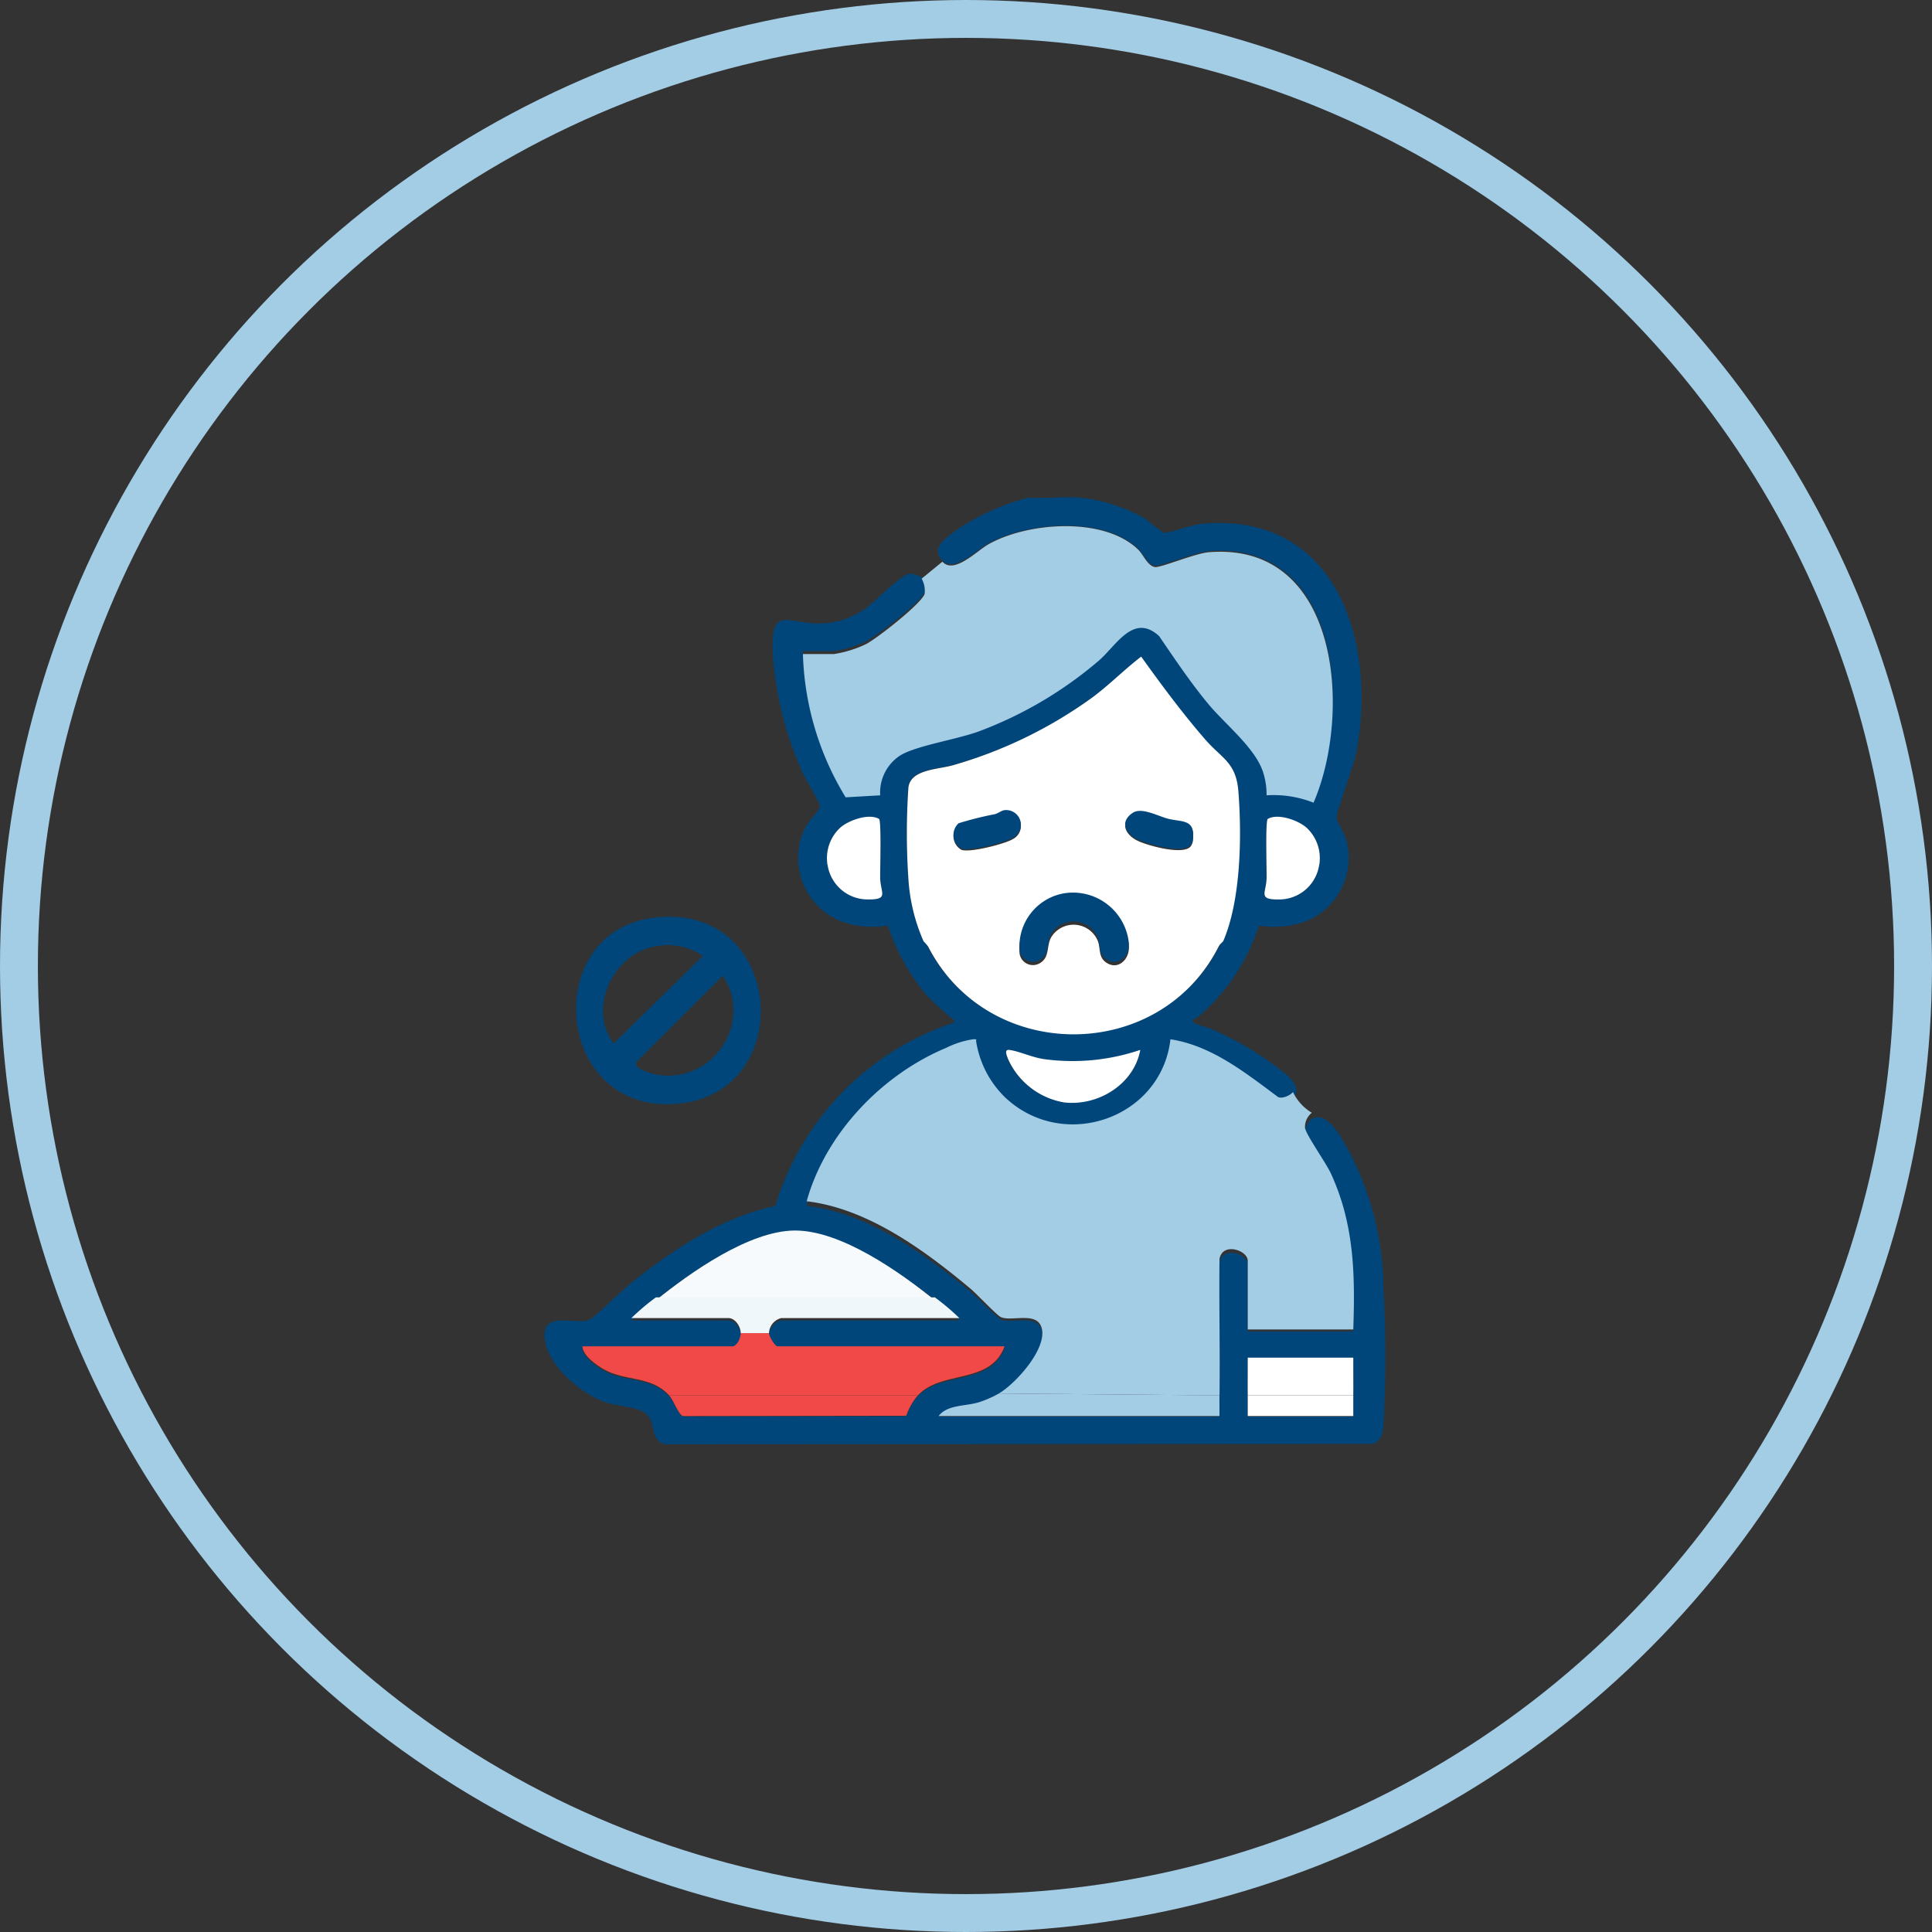 <svg xmlns="http://www.w3.org/2000/svg" width="204" height="204" viewBox="0 0 204 204">
  <rect x="0" y="0" width="204" height="204" fill="#333333" stroke="none"/>
  <circle id="Ellipse_267" data-name="Ellipse 267" cx="100" cy="100" r="100" transform="translate(2 2)" fill="none" stroke="#a3cce5" stroke-miterlimit="10" stroke-width="4"/>
  <g id="Group_1357" data-name="Group 1357" transform="translate(-326.647 -1119.5)">
    <path id="Path_2955" data-name="Path 2955" d="M440.683,1172.048a17.587,17.587,0,0,1,6.948,2.262,16.916,16.916,0,0,0,1.914,1.449c.487.049,3-.864,4-.953,14.356-1.291,18.536,12.7,16.3,24.19-.275,1.415-2.115,6.262-2.084,6.929.009.19.878,1.68,1.041,2.279a7.215,7.215,0,0,1-4.3,8.586,9.769,9.769,0,0,1-4.921.438,21.3,21.3,0,0,1-6.356,9.593c-.224.211-.991.362-.484.684.381.241,1.475.489,2.008.735a33.428,33.428,0,0,1,6.726,3.943c.98.784,2.8,1.94,1.7,3.314-.27.334-1.153.748-1.594.5-3.422-2.5-7.014-5.321-11.343-5.968-.961,8.185-11.249,11.707-17.419,6.058a10.256,10.256,0,0,1-3.085-5.76c-.071-.279.172-.3-.294-.3a9.571,9.571,0,0,0-2.879.893c-6.786,2.777-12.758,8.9-14.734,15.9,6.45.747,12.45,5.079,17.318,9.077.621.509,2.758,2.737,3.185,2.928,1.148.51,3.9-.674,4.333,1.217.487,2.134-2.766,5.671-4.536,6.694a11.3,11.3,0,0,1-2.146.921c-1.43.423-3.312.233-4.223,1.422h29.655c.007-.713-.01-1.434,0-2.147.069-4.712-.056-9.435,0-14.149.339-1.765,2.981-.877,2.981.19v7.126h11.145c.2-5.7.1-10.891-2.354-16.14-.543-1.16-2.578-3.938-2.745-4.744a1.865,1.865,0,0,1,.72-1.568c1.687-.991,3.37,2.386,4.014,3.578a31.672,31.672,0,0,1,3.557,14.277,132.21,132.21,0,0,1,0,14.463c-.072.838-.245,1.72-1.152,1.99L396.8,1272c-1.62-.55-.788-2.3-2.024-3.285-.843-.668-2.96-.722-4.2-1.148-2.55-.872-5.9-3.718-6.366-6.444-.587-3.441,3.2-1.623,4.724-2.3.492-.219,3.48-3.155,4.288-3.8,4.479-3.573,9.567-6.986,15.3-8.182a29.22,29.22,0,0,1,18.826-19.353c.057-.271.041-.249-.126-.4a34.514,34.514,0,0,1-2.761-2.52,22.789,22.789,0,0,1-4.069-7.338,9.769,9.769,0,0,1-4.921-.438,7.222,7.222,0,0,1-3.753-10c.349-.673,1.532-1.737,1.5-2.221-.019-.336-1.54-2.846-1.83-3.5a36.727,36.727,0,0,1-3.148-12.531c-.221-5.339,1.561-3.06,5.281-3.213a8.435,8.435,0,0,0,4.65-1.683c1.015-.706,3.722-3.664,4.68-3.593a8.912,8.912,0,0,1,1.109.389,2.586,2.586,0,0,1,.316,1.568c-.307,1-5.1,4.679-6.224,5.229a12.354,12.354,0,0,1-3.347,1.011h-3.284a29.729,29.729,0,0,0,4.511,14.849l3.65-.205a4.547,4.547,0,0,1,2.2-4.186c1.785-.995,5.949-1.612,8.25-2.449a42.344,42.344,0,0,0,12.637-7.322c1.856-1.578,3.669-4.971,6.365-2.54,1.656,2.379,3.308,4.8,5.181,7.021,1.795,2.128,5.04,4.613,5.826,7.17a7.586,7.586,0,0,1,.338,2.3,11.677,11.677,0,0,1,4.959.765c4.068-9.22,2.814-27.035-11.035-25.958-1.465.114-5.145,1.637-5.716,1.538-.788-.136-1.214-1.281-1.762-1.8-3.624-3.456-11.689-2.851-15.835-.543-1.232.686-3.6,3.124-4.842,1.79-1.218-1.306.267-2.289,1.216-3a23.606,23.606,0,0,1,7.939-3.633C437.05,1172.157,438.965,1171.9,440.683,1172.048Zm-16.52,46.464c5.977,13.473,25.722,13.487,31.645,0,1.871-4.261,1.971-10.9,1.6-15.528-.242-3-1.755-3.395-3.493-5.359-2.423-2.737-4.617-5.648-6.77-8.593-1.759,1.321-3.31,2.876-5.086,4.18a47.515,47.515,0,0,1-14.711,7.045c-1.61.479-4.552.423-4.781,2.339a68.642,68.642,0,0,0,.007,9.568A18.593,18.593,0,0,0,424.163,1218.512Zm-10.15-7.809a4.245,4.245,0,0,0,4.279,3.726c2.228.024,1.35-.656,1.294-2.164-.029-.8.15-6.1-.128-6.258-1.084-.6-3.167.133-4.059.882A4.253,4.253,0,0,0,414.013,1210.7Zm51.946,0a4.253,4.253,0,0,0-1.387-3.814c-.892-.749-2.975-1.481-4.059-.882-.278.154-.1,5.459-.128,6.258-.057,1.508-.935,2.188,1.294,2.164A4.245,4.245,0,0,0,465.959,1210.7Zm-18.909,19.719a22.632,22.632,0,0,1-10.222.949c-1.226-.18-2.6-.822-3.616-.947-.567-.069-.243.624-.136.918a7.919,7.919,0,0,0,5.936,4.525C442.617,1236.273,446.4,1233.969,447.05,1230.422ZM395.9,1256.777a24.694,24.694,0,0,0-2.587,2.148h10.25c.705,0,1.292.867,1.294,1.562,0,.486-.381,1.367-.9,1.367H388.14c.076.964,1.428,1.913,2.256,2.375,2.3,1.283,4.988.641,6.9,2.7.5.54,1.017,2.06,1.49,2.15l23.556-.035a6.371,6.371,0,0,1,1.226-2.115c2.533-2.669,7.62-1.06,9.155-5.076H408.739c-.249,0-.876-1-.9-1.367a1.691,1.691,0,0,1,1.294-1.562h18.808a24.619,24.619,0,0,0-2.587-2.148c-3.676-2.915-9.921-7.272-14.818-7.231C405.733,1249.587,399.526,1253.9,395.9,1256.777Zm62.494,10.152c.01.713-.007,1.434,0,2.147h11.145c.007-.713-.01-1.434,0-2.147.019-1.3-.014-2.606,0-3.9H458.4C458.41,1264.323,458.377,1265.631,458.4,1266.929Z" transform="translate(0 0)" fill="#01467a"/>
    <path id="Path_2956" data-name="Path 2956" d="M441.994,1289.615c1.77-1.042,5.023-4.646,4.536-6.821-.431-1.926-3.185-.719-4.333-1.24-.428-.195-2.564-2.464-3.185-2.983-4.868-4.073-10.868-8.487-17.318-9.249,1.976-7.135,7.948-13.375,14.734-16.2a9.449,9.449,0,0,1,2.879-.91c.467.007.223.025.294.31a10.512,10.512,0,0,0,3.085,5.87c6.17,5.757,16.458,2.167,17.419-6.173,4.328.66,7.921,3.537,11.343,6.081.442.252,1.325-.169,1.594-.51a5.137,5.137,0,0,0,1.99,2.188,1.916,1.916,0,0,0-.72,1.6c.167.821,2.2,3.652,2.745,4.834,2.455,5.349,2.553,10.639,2.354,16.446H468.266v-7.261c0-1.087-2.642-1.992-2.981-.194-.06,4.8.064,9.616,0,14.417Z" transform="translate(-9.87 -22.981)" fill="#a3cce5"/>
    <path id="Path_2957" data-name="Path 2957" d="M435.882,1179.9c1.243,1.359,3.61-1.125,4.842-1.824,4.146-2.351,12.211-2.968,15.835.554.548.531.974,1.7,1.762,1.836.571.1,4.251-1.451,5.716-1.567,13.85-1.1,15.1,17.055,11.035,26.45a11.48,11.48,0,0,0-4.959-.78,7.865,7.865,0,0,0-.338-2.349c-.786-2.606-4.031-5.138-5.826-7.306-1.873-2.262-3.525-4.73-5.181-7.155-2.7-2.477-4.509.98-6.365,2.588a42.16,42.16,0,0,1-12.637,7.46c-2.3.854-6.465,1.482-8.25,2.5a4.657,4.657,0,0,0-2.2,4.265l-3.65.209a30.707,30.707,0,0,1-4.511-15.13h3.284a12.185,12.185,0,0,0,3.347-1.03c1.126-.561,5.916-4.312,6.224-5.329a2.677,2.677,0,0,0-.316-1.6Z" transform="translate(-9.728 -1.092)" fill="#a3cce5"/>
    <path id="Path_2958" data-name="Path 2958" d="M396.841,1233.627c13.754-1.754,15.359,18.3,2.711,19.619C386.449,1254.612,384.712,1235.175,396.841,1233.627Zm.4,2.985c-4.561.624-7.427,6.457-4.625,10.293l9.445-9.251A6.564,6.564,0,0,0,397.24,1236.612Zm6.914,3.135-9.062,9.042c-.629.787,1.779,1.37,2.346,1.446C403.193,1251.013,407.413,1244.625,404.154,1239.747Z" transform="translate(-1.187 -17.219)" fill="#01467a"/>
    <path id="Path_2959" data-name="Path 2959" d="M469.45,1225.583l-3.779,3.882a19.093,19.093,0,0,1-24.974-.7l-2.892-3.177a19.237,19.237,0,0,1-1.59-6.468,71.261,71.261,0,0,1-.007-9.75c.229-1.952,3.171-1.9,4.781-2.383A47.14,47.14,0,0,0,455.7,1199.8c1.776-1.329,3.327-2.914,5.086-4.26,2.154,3,4.348,5.966,6.77,8.756,1.738,2,3.251,2.4,3.493,5.461C471.421,1214.482,471.321,1221.242,469.45,1225.583Zm-23.135-13.692c-.284.048-.643.329-.988.422a35.717,35.717,0,0,0-3.82.956,1.661,1.661,0,0,0,.283,2.661c.837.353,4.586-.605,5.44-1.118A1.551,1.551,0,0,0,446.315,1211.891Zm19.692,3.688a1.209,1.209,0,0,0,.245-.652c.247-2.2-1.283-1.736-2.773-2.174-1.064-.313-2.682-1.173-3.574-.588-1.416.93-.792,2.2.534,2.831C461.488,1215.5,465.233,1216.539,466.007,1215.579Zm-13.323,5.282a5.685,5.685,0,0,0-4.738,6.026,1.422,1.422,0,0,0,2.07,1.059c1.2-.63.7-1.9,1.322-2.861a2.771,2.771,0,0,1,4.879.5c.275.747.057,1.634.789,2.194,1.273.973,2.578-.243,2.479-1.667A5.936,5.936,0,0,0,452.685,1220.861Z" transform="translate(-13.642 -6.706)" fill="#fff"/>
    <path id="Path_2960" data-name="Path 2960" d="M409.267,1294.319c.02.371.646,1.392.9,1.392h23.982c-1.535,4.093-6.622,2.452-9.155,5.172H398.719c-1.911-2.1-4.6-1.445-6.9-2.752-.828-.47-2.18-1.438-2.256-2.42h15.822c.515,0,.9-.9.9-1.392Z" transform="translate(-1.424 -34.051)" fill="#f04947"/>
    <path id="Path_2961" data-name="Path 2961" d="M429.549,1286.563H400.094c3.624-2.928,9.831-7.326,14.638-7.368C419.628,1279.154,425.873,1283.594,429.549,1286.563Z" transform="translate(-4.192 -29.764)" fill="#f7fafd"/>
    <path id="Path_2962" data-name="Path 2962" d="M428.627,1289.191a24.748,24.748,0,0,1,2.587,2.188H412.406a1.714,1.714,0,0,0-1.294,1.591h-2.985c0-.708-.588-1.591-1.294-1.591h-10.25a24.826,24.826,0,0,1,2.587-2.188Z" transform="translate(-3.269 -32.703)" fill="#f0f7fb"/>
    <path id="Path_2963" data-name="Path 2963" d="M470.249,1303.154c-.01.727.007,1.461,0,2.188H440.594c.911-1.211,2.793-1.018,4.223-1.448a11.2,11.2,0,0,0,2.146-.938Z" transform="translate(-14.839 -36.321)" fill="#a3cce5"/>
    <path id="Path_2964" data-name="Path 2964" d="M438.434,1236.3l2.892,3.177a19.093,19.093,0,0,0,24.974.7l3.779-3.882C464.156,1250.039,444.411,1250.024,438.434,1236.3Z" transform="translate(-14.271 -17.883)" fill="#fff"/>
    <path id="Path_2965" data-name="Path 2965" d="M428.255,1303.225a6.519,6.519,0,0,0-1.226,2.155l-23.556.035c-.473-.092-.988-1.641-1.49-2.191Z" transform="translate(-4.689 -36.392)" fill="#f04947"/>
    <path id="Path_2966" data-name="Path 2966" d="M464.432,1252.758c-.654,3.615-4.433,5.963-8.038,5.548a7.941,7.941,0,0,1-5.936-4.611c-.107-.3-.431-1.006.136-.935,1.017.128,2.39.781,3.616.965A22.234,22.234,0,0,0,464.432,1252.758Z" transform="translate(-17.382 -22.401)" fill="#fff"/>
    <path id="Path_2967" data-name="Path 2967" d="M484.873,1301.806c-.019-1.323.014-2.656,0-3.979h11.145c-.014,1.323.019,2.656,0,3.979Z" transform="translate(-26.477 -34.973)" fill="#fff"/>
    <path id="Path_2968" data-name="Path 2968" d="M424.656,1223.715a4.38,4.38,0,0,1,1.387-3.886c.892-.763,2.975-1.509,4.059-.9.278.157.1,5.562.128,6.376A6.443,6.443,0,0,1,424.656,1223.715Z" transform="translate(-10.643 -12.964)" fill="#fff"/>
    <path id="Path_2969" data-name="Path 2969" d="M493.137,1223.715a14.65,14.65,0,0,1-2.627,1.452,5.394,5.394,0,0,1-2.946.139c.029-.814-.15-6.219.128-6.376,1.084-.61,3.167.136,4.059.9A4.38,4.38,0,0,1,493.137,1223.715Z" transform="translate(-27.178 -12.964)" fill="#fff"/>
    <path id="Path_2970" data-name="Path 2970" d="M496.02,1303.225c-.01.727.007,1.461,0,2.188H484.874c-.007-.727.01-1.461,0-2.188Z" transform="translate(-26.478 -36.392)" fill="#fff"/>
    <path id="Path_2971" data-name="Path 2971" d="M493.07,1225.5a4.273,4.273,0,0,1-4.279,3.8c-2.228.024-1.35-.669-1.294-2.205a5.392,5.392,0,0,0,2.946-.139A14.656,14.656,0,0,0,493.07,1225.5Z" transform="translate(-27.111 -14.826)" fill="#fff"/>
    <path id="Path_2972" data-name="Path 2972" d="M430.237,1227.093c.057,1.537.935,2.23-1.294,2.205a4.273,4.273,0,0,1-4.279-3.8A6.443,6.443,0,0,0,430.237,1227.093Z" transform="translate(-10.651 -14.826)" fill="#fff"/>
    <path id="Path_2973" data-name="Path 2973" d="M456.916,1229.868a5.936,5.936,0,0,1,6.8,5.247c.1,1.423-1.206,2.64-2.479,1.667-.733-.559-.515-1.446-.789-2.194a2.771,2.771,0,0,0-4.879-.5c-.617.963-.119,2.231-1.322,2.861a1.422,1.422,0,0,1-2.07-1.059A5.685,5.685,0,0,1,456.916,1229.868Z" transform="translate(-17.873 -16.051)" fill="#01467a"/>
    <path id="Path_2974" data-name="Path 2974" d="M474.23,1221.435c-.775.96-4.519-.083-5.569-.583-1.326-.632-1.95-1.9-.534-2.831.892-.585,2.511.276,3.574.588,1.49.438,3.02-.025,2.773,2.174A1.208,1.208,0,0,1,474.23,1221.435Z" transform="translate(-21.865 -12.7)" fill="#01467a"/>
    <path id="Path_2975" data-name="Path 2975" d="M448.07,1217.714a1.551,1.551,0,0,1,.915,2.921c-.854.513-4.6,1.471-5.44,1.118a1.661,1.661,0,0,1-.283-2.661,35.687,35.687,0,0,1,3.82-.956C447.427,1218.043,447.786,1217.762,448.07,1217.714Z" transform="translate(-15.396 -12.665)" fill="#01467a"/>
  </g>
</svg>
